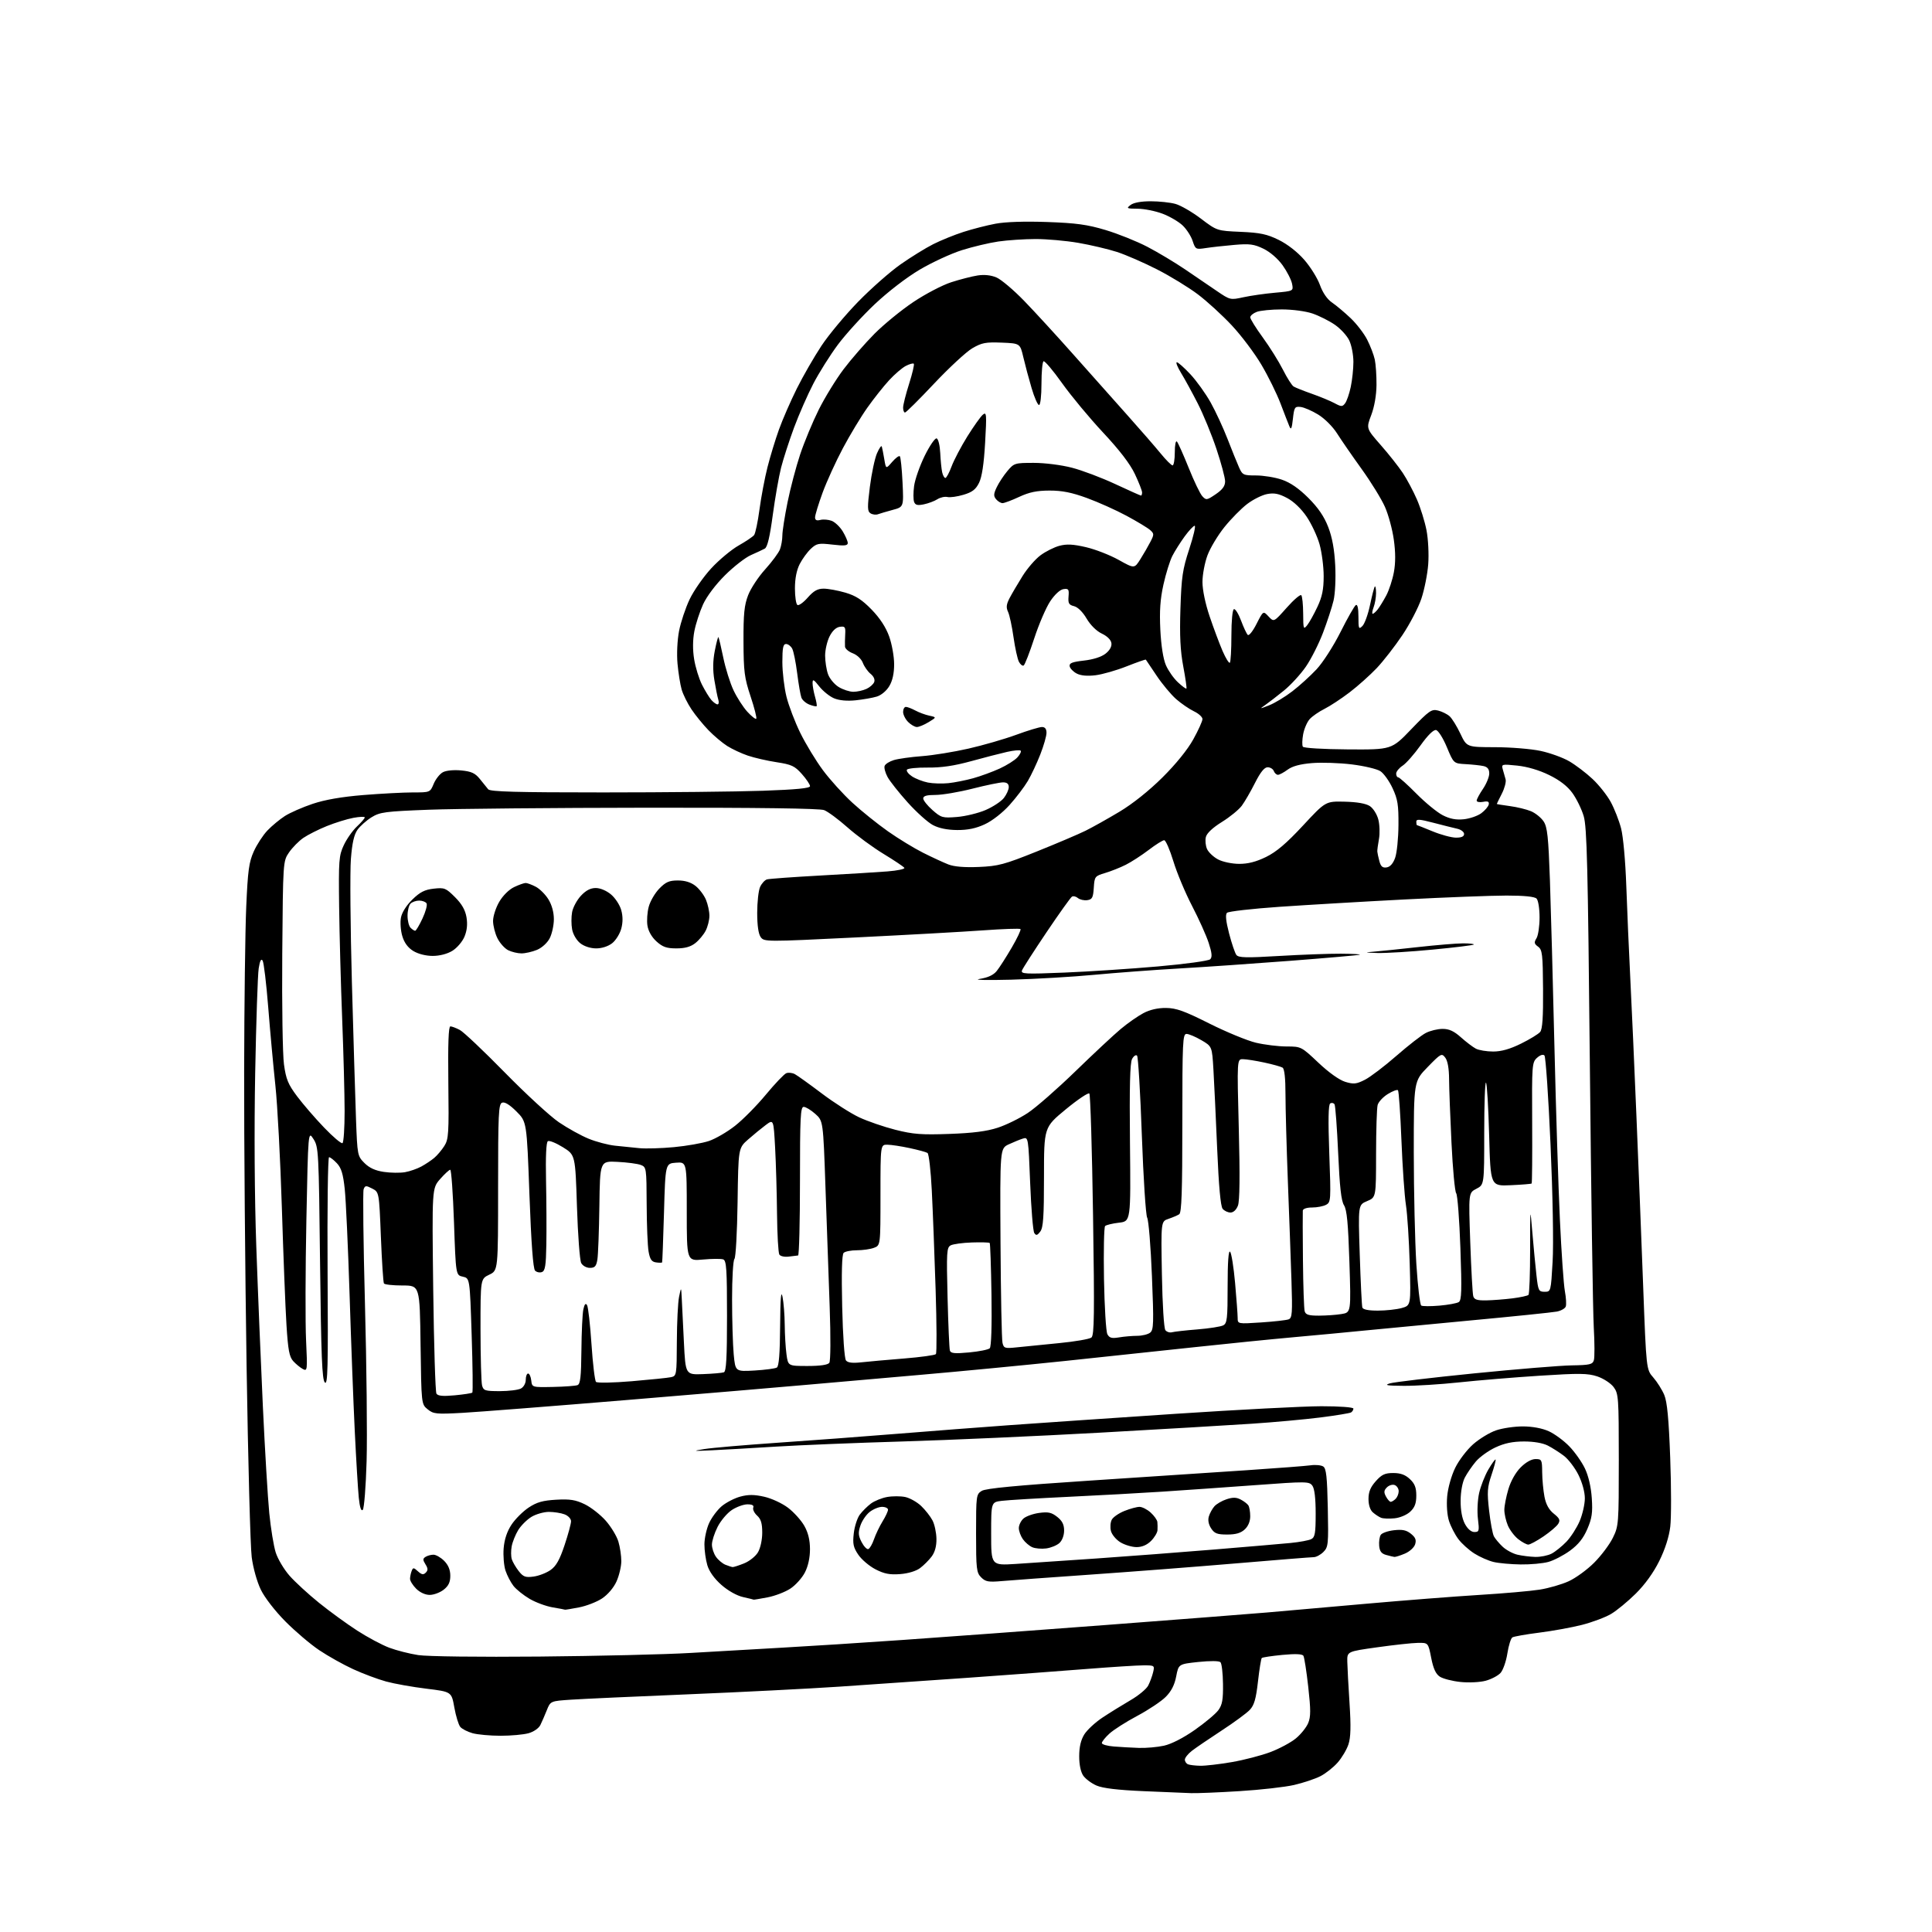 <?xml version="1.0" encoding="UTF-8" standalone="no"?>
<svg 
  version="1.1" 
  xmlns="http://www.w3.org/2000/svg" 
  xmlns:xlink="http://www.w3.org/1999/xlink" 
  xmlns:svg="http://www.w3.org/2000/svg"
  xmlns:rdf="http://www.w3.org/1999/02/22-rdf-syntax-ns#"
  xmlns:cc="http://creativecommons.org/ns#"
  xmlns:dc="http://purl.org/dc/elements/1.1/"
  viewBox="0 0 768 768"
  width="768"
  height="768"
>
<style>svg {background-color: white; }</style>"
<path stroke="none" fill="black" fill-rule="evenodd" d="M473.50,712.80C471.30,712.72 462.75,712.37 454.50,712.01C444.31,711.57 438.34,710.85 435.88,709.78C433.89,708.92 431.53,707.16 430.63,705.88C429.61,704.43 429.00,701.53 429.00,698.15C429.00,694.47 429.65,691.69 431.01,689.48C432.12,687.69 435.38,684.67 438.26,682.76C441.14,680.85 446.13,677.76 449.34,675.89C452.56,674.03 455.76,671.38 456.45,670.00C457.15,668.62 458.02,666.26 458.38,664.75C459.02,662.06 458.93,662.00 454.60,662.00C452.16,662.00 441.91,662.65 431.83,663.45C421.75,664.25 400.45,665.83 384.50,666.96C368.55,668.09 345.60,669.67 333.50,670.48C321.40,671.29 294.40,672.66 273.50,673.52C252.60,674.38 231.75,675.33 227.16,675.64C218.82,676.19 218.82,676.19 217.36,679.85C216.56,681.86 215.40,684.51 214.79,685.75C214.15,687.03 212.12,688.43 210.08,688.99C208.11,689.54 203.12,689.99 199.00,689.99C194.88,689.99 189.86,689.53 187.86,688.98C185.86,688.42 183.65,687.29 182.96,686.46C182.28,685.63 181.21,682.15 180.60,678.72C179.49,672.50 179.49,672.50 169.50,671.28C164.00,670.61 156.80,669.33 153.50,668.43C150.20,667.53 144.30,665.32 140.38,663.52C136.46,661.72 130.39,658.32 126.88,655.96C123.37,653.60 117.31,648.45 113.42,644.52C109.34,640.41 105.21,635.07 103.69,631.94C102.17,628.82 100.62,623.30 100.06,619.00C99.52,614.88 98.60,580.67 98.02,543.00C97.44,505.32 97.00,452.68 97.05,426.00C97.10,399.32 97.47,369.85 97.88,360.50C98.51,346.08 98.96,342.74 100.86,338.50C102.09,335.75 104.54,331.99 106.30,330.14C108.06,328.29 111.18,325.71 113.23,324.39C115.28,323.07 120.26,320.89 124.28,319.54C129.21,317.89 135.79,316.75 144.44,316.04C151.51,315.47 160.37,315.00 164.13,315.00C170.97,315.00 170.97,315.00 172.40,311.58C173.19,309.70 174.83,307.62 176.06,306.97C177.36,306.27 180.39,305.98 183.34,306.26C187.37,306.65 188.85,307.32 190.72,309.62C192.00,311.20 193.51,313.06 194.06,313.75C194.85,314.72 205.23,315.00 239.79,315.00C264.38,315.00 292.94,314.70 303.25,314.34C316.58,313.87 322.00,313.34 322.00,312.51C322.00,311.86 320.54,309.69 318.75,307.68C315.91,304.48 314.65,303.90 308.71,302.99C304.97,302.42 299.83,301.24 297.28,300.37C294.73,299.51 291.04,297.78 289.07,296.54C287.11,295.29 283.76,292.47 281.63,290.27C279.50,288.07 276.46,284.35 274.89,282.00C273.31,279.65 271.55,276.10 270.97,274.11C270.40,272.13 269.66,267.49 269.32,263.80C268.97,259.93 269.24,254.45 269.94,250.80C270.62,247.34 272.50,241.69 274.13,238.25C275.76,234.82 279.65,229.26 282.76,225.89C285.87,222.53 290.76,218.46 293.63,216.84C296.49,215.22 299.26,213.36 299.77,212.70C300.28,212.04 301.25,207.45 301.91,202.50C302.57,197.55 304.00,190.01 305.08,185.75C306.16,181.49 308.21,174.74 309.65,170.75C311.08,166.76 314.27,159.45 316.73,154.50C319.20,149.55 323.60,141.90 326.51,137.50C329.42,133.10 336.01,125.19 341.15,119.92C346.29,114.65 353.88,107.97 358.00,105.08C362.12,102.19 367.98,98.57 371.00,97.05C374.02,95.53 379.43,93.34 383.00,92.19C386.57,91.04 392.30,89.57 395.73,88.93C399.63,88.19 407.30,87.94 416.23,88.25C427.80,88.66 432.20,89.26 439.45,91.43C444.37,92.90 451.85,95.90 456.06,98.09C460.27,100.28 467.04,104.34 471.11,107.10C475.17,109.86 480.87,113.74 483.77,115.72C488.96,119.26 489.11,119.29 494.27,118.16C497.15,117.53 502.81,116.72 506.84,116.36C514.19,115.70 514.19,115.70 513.61,112.78C513.28,111.17 511.59,107.87 509.85,105.44C507.96,102.81 504.88,100.15 502.24,98.87C498.47,97.05 496.73,96.82 490.65,97.35C486.72,97.69 481.64,98.25 479.37,98.60C475.34,99.22 475.20,99.14 474.09,95.78C473.47,93.88 471.69,91.11 470.13,89.63C468.58,88.14 464.99,86.04 462.15,84.96C459.30,83.88 454.85,82.99 452.24,82.97C447.85,82.94 447.65,82.83 449.44,81.47C450.65,80.55 453.65,80.00 457.44,80.01C460.77,80.01 465.19,80.48 467.26,81.06C469.33,81.63 473.90,84.27 477.40,86.93C483.78,91.75 483.78,91.75 493.19,92.16C500.93,92.50 503.63,93.07 508.28,95.35C511.74,97.04 515.71,100.13 518.45,103.26C520.92,106.09 523.74,110.60 524.70,113.30C525.82,116.39 527.58,118.95 529.48,120.25C531.14,121.38 534.45,124.15 536.83,126.41C539.22,128.66 542.20,132.53 543.46,135.00C544.72,137.47 546.09,141.04 546.50,142.93C546.90,144.82 547.21,149.36 547.18,153.02C547.14,157.14 546.34,161.71 545.09,165.00C543.07,170.31 543.07,170.31 548.86,176.91C552.05,180.53 555.99,185.53 557.63,188.00C559.27,190.47 561.79,195.20 563.23,198.50C564.67,201.80 566.39,207.34 567.06,210.80C567.74,214.33 568.04,220.27 567.74,224.30C567.44,228.26 566.21,234.43 565.01,238.00C563.81,241.57 560.41,248.10 557.45,252.50C554.50,256.90 549.92,262.78 547.29,265.57C544.65,268.35 539.80,272.69 536.50,275.21C533.20,277.73 528.70,280.69 526.50,281.79C524.30,282.89 521.65,284.72 520.62,285.86C519.59,287.01 518.42,289.72 518.02,291.90C517.62,294.08 517.57,296.29 517.90,296.82C518.24,297.37 525.95,297.83 535.84,297.90C553.19,298.01 553.19,298.01 561.00,289.87C568.14,282.45 569.07,281.80 571.66,282.45C573.22,282.84 575.29,283.87 576.25,284.73C577.21,285.60 579.14,288.72 580.53,291.66C583.06,297.00 583.06,297.00 594.28,297.02C600.45,297.03 608.59,297.69 612.36,298.49C616.14,299.29 621.31,301.16 623.85,302.65C626.39,304.14 630.54,307.29 633.06,309.66C635.59,312.02 638.84,316.13 640.30,318.80C641.75,321.47 643.60,326.19 644.41,329.30C645.25,332.56 646.13,342.27 646.48,352.23C646.81,361.73 647.53,378.27 648.07,389.00C648.61,399.73 649.71,424.25 650.50,443.50C651.30,462.75 652.51,493.33 653.19,511.46C654.43,544.42 654.43,544.42 657.22,547.59C658.75,549.34 660.71,552.46 661.58,554.53C662.72,557.27 663.36,563.95 663.93,579.39C664.37,591.00 664.38,603.36 663.96,606.86C663.47,610.94 661.90,615.85 659.59,620.51C657.30,625.15 653.91,629.85 650.25,633.48C647.09,636.61 642.66,640.25 640.41,641.58C638.17,642.91 632.99,644.85 628.91,645.90C624.82,646.94 617.16,648.34 611.88,649.00C606.60,649.67 601.78,650.52 601.19,650.89C600.59,651.26 599.69,654.13 599.20,657.28C598.71,660.43 597.49,663.91 596.49,665.01C595.50,666.11 592.84,667.51 590.59,668.12C588.29,668.74 583.90,668.95 580.57,668.61C577.31,668.27 573.62,667.32 572.37,666.51C570.74,665.44 569.77,663.33 568.92,659.01C567.74,653.00 567.74,653.00 563.62,653.07C561.35,653.10 554.10,653.89 547.50,654.82C535.50,656.50 535.50,656.50 535.57,660.50C535.61,662.70 536.01,670.16 536.46,677.07C537.06,686.31 536.94,690.64 536.03,693.41C535.35,695.48 533.42,698.73 531.74,700.64C530.06,702.55 526.97,705.00 524.87,706.07C522.76,707.14 518.07,708.71 514.44,709.55C510.81,710.39 501.02,711.50 492.67,712.01C484.33,712.53 475.70,712.88 473.50,712.80zM477.12,701.92C479.11,701.96 484.73,701.31 489.62,700.47C494.50,699.63 501.44,697.83 505.02,696.47C508.61,695.11 513.16,692.67 515.13,691.04C517.11,689.41 519.30,686.68 520.02,684.96C521.07,682.43 521.07,679.74 520.05,670.56C519.36,664.36 518.49,658.80 518.12,658.20C517.67,657.47 514.95,657.36 509.77,657.85C505.54,658.26 501.85,658.81 501.57,659.09C501.29,659.37 500.61,663.59 500.06,668.46C499.28,675.35 498.56,677.84 496.82,679.69C495.59,681.00 490.51,684.73 485.54,687.97C480.57,691.22 475.26,694.84 473.75,696.01C472.24,697.19 471.00,698.76 471.00,699.49C471.00,700.23 471.56,701.06 472.25,701.34C472.94,701.62 475.13,701.88 477.12,701.92zM452.70,694.82C455.56,694.92 460.06,694.52 462.70,693.94C465.64,693.29 470.38,690.87 474.92,687.69C479.00,684.84 483.22,681.30 484.30,679.84C485.87,677.71 486.24,675.65 486.16,669.43C486.11,665.16 485.66,661.26 485.15,660.75C484.60,660.20 481.05,660.17 476.36,660.66C468.50,661.50 468.50,661.50 467.55,666.42C466.90,669.81 465.61,672.32 463.38,674.55C461.61,676.33 456.53,679.71 452.11,682.07C447.68,684.42 442.69,687.60 441.03,689.12C439.36,690.64 438.00,692.34 438.00,692.89C438.00,693.44 440.14,694.06 442.75,694.26C445.36,694.47 449.84,694.72 452.70,694.82zM214.50,658.51C237.60,658.30 264.60,657.66 274.50,657.07C284.40,656.49 300.82,655.54 311.00,654.97C321.18,654.41 342.55,653.04 358.50,651.93C374.45,650.82 410.90,648.14 439.50,645.97C468.10,643.80 496.90,641.56 503.50,641.00C510.10,640.43 527.88,638.87 543.00,637.52C558.12,636.18 578.38,634.60 588.00,634.01C597.62,633.42 608.42,632.48 612.00,631.91C615.58,631.35 620.78,629.85 623.56,628.58C626.34,627.32 630.90,624.01 633.68,621.22C636.47,618.44 639.81,613.99 641.12,611.33C643.44,606.62 643.50,605.87 643.50,580.32C643.49,555.46 643.39,554.00 641.44,551.38C640.30,549.86 637.40,547.97 634.96,547.15C631.16,545.89 627.91,545.85 612.02,546.87C601.83,547.53 587.42,548.72 580.00,549.52C572.58,550.31 562.67,550.93 558.00,550.89C551.26,550.84 550.12,550.64 552.50,549.91C554.15,549.41 569.23,547.62 586.00,545.94C602.77,544.26 620.21,542.83 624.74,542.76C631.90,542.65 633.06,542.39 633.58,540.74C633.92,539.69 633.90,533.81 633.55,527.67C633.20,521.53 632.50,474.43 631.99,423.00C631.21,344.07 630.83,328.71 629.54,324.41C628.71,321.62 626.69,317.50 625.07,315.26C623.09,312.52 620.06,310.17 615.81,308.09C611.84,306.14 607.14,304.76 603.13,304.34C596.96,303.71 596.79,303.75 597.38,305.85C597.72,307.03 598.23,308.80 598.50,309.79C598.78,310.77 598.10,313.34 597.00,315.50C595.90,317.66 595.00,319.49 595.00,319.58C595.00,319.67 597.33,320.05 600.17,320.43C603.01,320.80 606.80,321.73 608.59,322.47C610.38,323.22 612.64,325.05 613.62,326.54C615.10,328.80 615.51,332.63 616.12,349.87C616.51,361.22 617.32,390.98 617.91,416.00C618.50,441.02 619.48,472.07 620.09,485.00C620.69,497.93 621.58,510.63 622.06,513.24C622.55,515.85 622.70,518.61 622.41,519.38C622.11,520.15 620.52,521.05 618.88,521.37C617.23,521.70 601.40,523.33 583.69,524.98C565.99,526.64 547.00,528.45 541.50,529.00C536.00,529.56 523.85,530.70 514.50,531.54C505.15,532.38 487.38,534.17 475.00,535.51C462.62,536.85 439.45,539.31 423.50,540.99C407.55,542.66 381.68,545.15 366.00,546.51C350.32,547.87 329.85,549.67 320.50,550.50C311.15,551.34 279.20,554.04 249.50,556.50C219.80,558.96 190.32,561.26 184.00,561.62C173.38,562.21 172.31,562.10 170.00,560.22C167.50,558.18 167.50,558.18 167.18,534.59C166.87,511.00 166.87,511.00 159.99,511.00C156.21,511.00 152.89,510.64 152.62,510.19C152.34,509.75 151.80,501.40 151.41,491.64C150.70,473.89 150.70,473.89 147.95,472.47C145.49,471.20 145.13,471.23 144.55,472.73C144.20,473.66 144.43,494.23 145.08,518.46C145.73,542.68 146.02,570.76 145.73,580.85C145.44,590.94 144.75,599.65 144.21,600.19C143.55,600.85 143.02,599.20 142.62,595.34C142.30,592.13 141.58,580.27 141.03,569.00C140.48,557.73 139.55,533.20 138.96,514.50C138.36,495.80 137.50,476.98 137.04,472.67C136.40,466.65 135.68,464.29 133.93,462.42C132.68,461.09 131.27,460.00 130.80,460.00C130.33,460.00 130.07,480.46 130.22,505.47C130.46,543.96 130.29,550.72 129.13,549.56C128.03,548.45 127.66,539.25 127.23,502.12C126.72,457.47 126.64,455.94 124.60,452.77C122.50,449.50 122.50,449.50 121.79,485.00C121.40,504.52 121.34,526.06 121.67,532.85C122.23,544.74 122.18,545.17 120.37,544.20C119.33,543.64 117.62,542.23 116.56,541.07C115.01,539.35 114.50,536.66 113.88,526.73C113.45,520.00 112.63,498.98 112.04,480.00C111.45,461.02 110.30,439.20 109.47,431.50C108.65,423.80 107.36,409.79 106.62,400.37C105.87,390.94 104.87,382.62 104.40,381.87C103.80,380.93 103.31,381.90 102.83,385.00C102.45,387.48 101.83,406.15 101.44,426.50C101.02,449.17 101.18,475.89 101.88,495.50C102.50,513.10 103.68,541.67 104.49,559.00C105.30,576.33 106.45,595.45 107.04,601.50C107.64,607.55 108.79,614.60 109.61,617.17C110.44,619.74 112.90,623.88 115.10,626.38C117.30,628.87 122.56,633.71 126.80,637.13C131.03,640.55 137.88,645.53 142.00,648.19C146.12,650.85 151.85,653.91 154.73,654.99C157.60,656.07 162.78,657.39 166.23,657.92C169.84,658.48 190.30,658.73 214.50,658.51zM224.61,639.88C224.55,639.82 222.35,639.40 219.72,638.96C217.10,638.52 212.97,637.00 210.55,635.58C208.13,634.16 205.24,631.85 204.13,630.44C203.02,629.03 201.59,626.28 200.94,624.33C200.30,622.37 199.97,618.38 200.21,615.45C200.51,611.90 201.55,608.77 203.34,606.07C204.81,603.84 207.88,600.79 210.15,599.28C213.38,597.14 215.76,596.47 221.10,596.16C226.60,595.85 228.78,596.20 232.45,597.97C234.94,599.18 238.70,602.13 240.81,604.52C242.92,606.92 245.18,610.65 245.82,612.81C246.47,614.97 246.99,618.48 246.98,620.62C246.97,622.75 246.10,626.38 245.06,628.68C243.93,631.17 241.60,633.90 239.31,635.42C237.19,636.82 233.04,638.42 230.09,638.98C227.14,639.54 224.68,639.95 224.61,639.88zM299.61,635.89C299.55,635.83 297.63,635.37 295.35,634.85C292.89,634.30 289.39,632.33 286.78,630.03C283.97,627.57 281.93,624.71 281.18,622.21C280.53,620.04 280.01,616.30 280.02,613.88C280.03,611.47 280.87,607.68 281.88,605.46C282.89,603.24 285.15,600.21 286.90,598.73C288.66,597.26 291.98,595.54 294.29,594.92C297.45,594.07 299.80,594.08 303.77,594.97C306.73,595.64 310.90,597.57 313.27,599.37C315.59,601.14 318.50,604.37 319.73,606.55C321.26,609.25 321.97,612.18 321.98,615.79C321.99,619.15 321.26,622.52 319.98,625.04C318.87,627.22 316.27,630.12 314.21,631.48C312.14,632.85 308.04,634.42 305.09,634.98C302.14,635.54 299.68,635.95 299.61,635.89zM170.82,634.00C169.06,634.00 166.94,633.03 165.45,631.55C164.10,630.20 163.00,628.43 163.00,627.63C163.00,626.82 163.28,625.43 163.62,624.54C164.19,623.05 164.41,623.06 166.15,624.63C167.63,625.97 168.31,626.09 169.25,625.15C170.18,624.22 170.16,623.48 169.13,621.84C168.04,620.09 168.04,619.59 169.16,618.88C169.90,618.41 171.31,618.02 172.30,618.02C173.28,618.01 175.20,619.10 176.55,620.45C178.21,622.12 179.00,624.03 179.00,626.38C179.00,628.94 178.31,630.40 176.37,631.93C174.92,633.07 172.42,634.00 170.82,634.00zM398.28,628.50C392.92,628.97 391.77,628.77 390.03,627.03C388.17,625.17 388.00,623.73 388.00,609.52C388.00,594.55 388.07,594.00 390.25,592.65C391.86,591.65 404.00,590.49 433.00,588.58C455.27,587.11 483.40,585.25 495.50,584.44C507.60,583.63 519.08,582.75 521.00,582.48C522.92,582.20 525.17,582.42 526.00,582.95C527.20,583.73 527.56,586.99 527.82,599.39C528.12,613.93 528.01,614.99 526.07,616.93C524.93,618.07 523.19,619.00 522.20,619.00C521.21,619.00 507.37,620.11 491.45,621.46C475.53,622.81 449.45,624.82 433.50,625.93C417.55,627.04 401.70,628.20 398.28,628.50zM212.11,626.71C214.20,626.43 217.24,625.25 218.88,624.09C221.10,622.51 222.49,620.02 224.42,614.23C225.84,609.98 227.00,605.70 227.00,604.72C227.00,603.74 225.86,602.52 224.43,601.98C223.02,601.44 220.21,601.00 218.18,601.00C216.16,601.01 213.03,601.90 211.24,602.99C209.45,604.09 207.09,606.45 205.99,608.24C204.90,610.03 203.74,612.92 203.41,614.66C203.08,616.40 203.10,618.73 203.45,619.83C203.80,620.93 205.04,623.05 206.20,624.53C208.01,626.83 208.87,627.15 212.11,626.71zM357.79,625.73C353.67,626.04 351.50,625.62 348.01,623.82C345.54,622.54 342.46,619.92 341.17,618.00C339.20,615.08 338.91,613.68 339.39,609.51C339.70,606.77 340.79,603.42 341.79,602.08C342.80,600.73 344.78,598.76 346.20,597.70C347.62,596.64 350.52,595.46 352.64,595.08C354.76,594.70 358.00,594.70 359.83,595.08C361.66,595.47 364.52,597.07 366.17,598.64C367.82,600.21 369.85,602.80 370.68,604.38C371.51,605.96 372.21,609.25 372.25,611.68C372.30,614.60 371.65,616.99 370.35,618.74C369.26,620.19 367.19,622.27 365.73,623.35C364.14,624.54 360.97,625.49 357.79,625.73zM291.23,622.94C291.63,622.97 293.68,622.31 295.78,621.47C297.88,620.63 300.37,618.65 301.30,617.07C302.28,615.41 303.00,612.10 303.00,609.25C303.00,605.55 302.49,603.85 300.96,602.47C299.85,601.46 299.16,600.04 299.43,599.31C299.78,598.42 299.03,598.00 297.12,598.00C295.57,598.00 292.77,599.02 290.90,600.26C289.03,601.50 286.49,604.52 285.25,606.97C284.01,609.42 283.00,612.58 283.00,613.99C283.00,615.40 283.72,617.59 284.61,618.85C285.49,620.11 287.18,621.53 288.36,622.01C289.54,622.48 290.83,622.90 291.23,622.94zM403.75,621.69C409.11,621.35 423.62,620.37 436.00,619.51C448.38,618.65 469.30,617.06 482.50,615.97C495.70,614.88 509.43,613.71 513.00,613.36C516.58,613.01 520.29,612.32 521.25,611.83C522.73,611.07 523.00,609.48 523.00,601.66C523.00,595.58 522.55,591.76 521.69,590.59C520.43,588.87 519.42,588.86 498.94,590.37C487.15,591.23 470.52,592.40 462.00,592.96C453.48,593.52 436.60,594.45 424.50,595.02C412.40,595.60 400.59,596.31 398.25,596.60C394.00,597.12 394.00,597.12 394.00,609.71C394.00,622.30 394.00,622.30 403.75,621.69zM604.50,621.89C600.65,621.84 595.82,621.40 593.76,620.92C591.70,620.43 588.25,618.92 586.09,617.55C583.93,616.19 581.05,613.60 579.70,611.79C578.35,609.98 576.69,606.75 576.00,604.60C575.26,602.29 574.97,598.30 575.28,594.80C575.59,591.40 576.95,586.59 578.47,583.48C579.92,580.50 583.14,576.29 585.61,574.11C588.09,571.93 592.19,569.44 594.73,568.58C597.28,567.71 602.09,567.01 605.43,567.02C609.21,567.04 613.07,567.76 615.67,568.94C617.96,569.98 621.63,572.67 623.81,574.93C626.00,577.18 628.81,581.16 630.04,583.76C631.45,586.71 632.47,591.15 632.76,595.54C633.15,601.32 632.83,603.51 630.99,607.80C629.40,611.50 627.40,614.00 624.12,616.40C621.58,618.26 617.70,620.28 615.50,620.89C613.30,621.49 608.35,621.95 604.50,621.89zM554.28,618.90C553.85,618.85 552.38,618.49 551.00,618.11C549.15,617.60 548.43,616.66 548.24,614.46C548.10,612.83 548.38,610.89 548.87,610.14C549.35,609.39 551.73,608.56 554.14,608.29C557.49,607.91 559.08,608.25 560.89,609.71C562.68,611.16 563.08,612.17 562.53,613.90C562.13,615.17 560.31,616.81 558.44,617.59C556.58,618.37 554.71,618.96 554.28,618.90zM610.30,618.90C612.39,618.95 615.31,618.36 616.80,617.59C618.28,616.81 620.93,614.67 622.69,612.84C624.44,611.00 626.80,607.33 627.94,604.67C629.07,602.01 630.00,597.93 630.00,595.61C630.00,593.09 628.97,589.33 627.45,586.28C626.05,583.46 623.46,580.07 621.70,578.73C619.94,577.39 617.06,575.55 615.30,574.65C613.31,573.63 609.71,573.00 605.80,573.01C601.30,573.02 598.06,573.69 594.46,575.37C591.69,576.66 588.18,579.18 586.67,580.98C585.16,582.77 583.19,585.65 582.29,587.37C581.33,589.21 580.64,592.97 580.62,596.50C580.59,600.35 581.20,603.66 582.31,605.75C583.41,607.79 584.81,609.00 586.10,609.00C587.98,609.00 588.09,608.58 587.50,603.75C587.14,600.86 587.36,596.25 587.98,593.50C588.60,590.75 590.25,586.55 591.64,584.17C593.04,581.79 594.33,580.00 594.51,580.18C594.70,580.37 593.98,583.10 592.91,586.26C591.23,591.26 591.10,593.08 591.94,600.47C592.47,605.14 593.33,609.75 593.86,610.73C594.39,611.70 595.95,613.56 597.34,614.86C598.73,616.16 601.36,617.58 603.18,618.01C605.01,618.44 608.21,618.84 610.30,618.90zM345.16,615.78C345.74,615.59 346.76,613.82 347.44,611.85C348.12,609.88 349.65,606.69 350.84,604.76C352.03,602.84 353.00,600.75 353.00,600.13C353.00,599.51 351.94,599.00 350.63,599.00C349.33,599.00 347.12,599.91 345.71,601.02C344.30,602.12 342.64,604.57 342.02,606.45C341.09,609.25 341.18,610.45 342.50,613.00C343.39,614.72 344.59,615.97 345.16,615.78zM415.87,615.53C414.02,615.77 411.54,615.56 410.36,615.05C409.18,614.55 407.49,613.11 406.61,611.85C405.72,610.59 405.00,608.60 405.00,607.43C405.00,606.27 405.82,604.57 406.82,603.66C407.83,602.75 410.64,601.74 413.07,601.41C416.68,600.92 418.01,601.21 420.25,602.98C422.25,604.55 423.00,606.04 423.00,608.42C423.00,610.35 422.23,612.39 421.12,613.39C420.09,614.32 417.73,615.28 415.87,615.53zM451.80,615.00C449.98,614.99 447.10,614.14 445.38,613.09C443.67,612.05 441.97,610.01 441.61,608.57C441.25,607.14 441.40,605.12 441.95,604.10C442.49,603.08 444.76,601.51 446.99,600.62C449.22,599.73 451.91,599.00 452.96,599.00C454.02,599.00 456.02,600.01 457.39,601.25C458.77,602.49 459.97,604.17 460.07,605.00C460.16,605.83 460.18,607.31 460.12,608.30C460.05,609.28 458.90,611.20 457.55,612.55C455.93,614.16 453.96,615.00 451.80,615.00zM607.52,614.00C606.83,614.00 605.03,613.02 603.51,611.83C602.00,610.64 600.14,608.18 599.38,606.36C598.62,604.55 598.00,601.78 598.00,600.21C598.00,598.65 598.72,594.94 599.60,591.98C600.57,588.71 602.49,585.31 604.50,583.30C606.54,581.26 608.79,580.00 610.40,580.00C612.86,580.00 613.00,580.27 613.04,585.25C613.07,588.14 613.48,592.51 613.95,594.97C614.54,598.03 615.71,600.15 617.66,601.71C619.97,603.56 620.30,604.30 619.42,605.74C618.83,606.71 616.19,608.96 613.56,610.75C610.93,612.54 608.21,614.00 607.52,614.00zM487.83,610.00C483.86,610.00 482.77,609.59 481.44,607.55C480.42,605.99 480.09,604.26 480.54,602.80C480.92,601.53 481.91,599.73 482.74,598.79C483.57,597.85 485.74,596.58 487.57,595.98C490.07,595.15 491.48,595.18 493.20,596.09C494.47,596.75 495.83,597.79 496.23,598.40C496.64,599.00 496.98,600.94 496.98,602.71C496.99,604.74 496.20,606.67 494.81,607.96C493.24,609.42 491.27,610.00 487.83,610.00zM554.35,603.55C552.23,603.77 549.83,603.67 549.00,603.34C548.17,603.01 546.71,602.05 545.75,601.21C544.65,600.26 544.00,598.26 544.00,595.86C544.00,593.05 544.77,591.17 546.90,588.79C549.26,586.14 550.54,585.55 553.84,585.55C556.74,585.55 558.61,586.23 560.44,587.95C562.39,589.77 563.00,591.34 563.00,594.50C563.00,597.59 562.39,599.23 560.60,600.91C559.23,602.19 556.53,603.33 554.35,603.55zM552.84,597.00C553.26,597.00 554.14,596.46 554.80,595.80C555.46,595.14 556.00,593.78 556.00,592.77C556.00,591.76 555.29,590.66 554.42,590.33C553.55,590.00 552.16,590.41 551.32,591.25C550.12,592.45 550.04,593.21 550.94,594.88C551.56,596.05 552.41,597.00 552.84,597.00zM283.00,576.51C275.35,576.87 275.05,576.82 280.00,576.02C283.02,575.53 296.07,574.41 309.00,573.52C321.93,572.64 343.30,571.04 356.50,569.97C369.70,568.90 389.95,567.34 401.50,566.51C413.05,565.68 442.75,563.65 467.50,562.00C492.25,560.36 518.24,559.01 525.25,559.00C532.55,559.00 538.00,559.40 538.00,559.94C538.00,560.46 537.58,561.14 537.07,561.46C536.55,561.78 531.04,562.68 524.82,563.47C518.59,564.25 506.30,565.38 497.50,565.96C488.70,566.55 461.48,568.15 437.00,569.52C412.52,570.88 377.43,572.45 359.00,573.00C340.57,573.54 317.85,574.47 308.50,575.05C299.15,575.63 287.68,576.29 283.00,576.51zM180.78,554.66C184.36,554.32 187.50,553.84 187.76,553.58C188.01,553.32 187.90,542.98 187.49,530.61C186.76,508.11 186.76,508.11 183.98,507.50C181.20,506.89 181.20,506.89 180.47,485.94C180.07,474.42 179.40,465.00 178.98,465.00C178.55,465.00 176.75,466.66 174.96,468.69C171.72,472.39 171.72,472.39 172.21,512.55C172.49,534.64 173.06,553.29 173.49,553.99C174.07,554.92 176.05,555.10 180.78,554.66zM198.68,553.00C202.23,553.00 206.00,552.53 207.07,551.96C208.17,551.37 209.00,549.88 209.00,548.46C209.00,547.11 209.42,546.00 209.93,546.00C210.45,546.00 211.01,547.24 211.18,548.75C211.50,551.50 211.50,551.50 219.82,551.33C224.40,551.24 228.79,550.91 229.57,550.61C230.70,550.18 231.02,547.28 231.12,536.78C231.18,529.48 231.53,522.15 231.89,520.50C232.34,518.42 232.79,517.90 233.36,518.80C233.81,519.52 234.60,526.48 235.12,534.28C235.64,542.08 236.45,548.85 236.92,549.32C237.40,549.80 243.71,549.68 251.14,549.06C258.49,548.44 265.51,547.72 266.75,547.45C268.95,546.97 269.00,546.64 269.06,533.23C269.09,525.68 269.49,517.70 269.94,515.50C270.77,511.50 270.77,511.50 271.00,516.00C271.12,518.48 271.51,526.35 271.86,533.50C272.50,546.50 272.50,546.50 279.50,546.23C283.35,546.09 287.06,545.76 287.75,545.51C288.70,545.17 289.00,539.77 289.00,523.14C289.00,504.66 288.77,501.12 287.51,500.64C286.70,500.33 283.10,500.35 279.51,500.68C273.00,501.29 273.00,501.29 273.00,481.59C273.00,461.89 273.00,461.89 268.75,462.19C264.50,462.50 264.50,462.50 263.95,482.00C263.64,492.73 263.30,501.64 263.20,501.82C263.09,502.00 261.99,502.00 260.76,501.82C259.02,501.57 258.37,500.61 257.82,497.50C257.43,495.30 257.09,486.85 257.06,478.73C257.00,464.28 256.95,463.93 254.71,463.08C253.46,462.60 249.29,462.05 245.46,461.86C238.50,461.50 238.50,461.50 238.26,479.50C238.12,489.40 237.77,498.96 237.46,500.75C237.02,503.37 236.44,504.00 234.49,504.00C233.13,504.00 231.62,503.16 231.04,502.08C230.47,501.02 229.71,490.91 229.35,479.63C228.69,459.10 228.69,459.10 223.76,456.04C221.05,454.36 218.37,453.27 217.79,453.63C217.12,454.04 216.86,459.63 217.06,469.39C217.23,477.70 217.28,489.13 217.18,494.78C217.04,503.08 216.70,505.18 215.43,505.66C214.57,505.99 213.34,505.74 212.70,505.10C211.92,504.32 211.18,494.37 210.46,474.93C209.40,445.92 209.40,445.92 205.29,441.82C202.60,439.13 200.64,437.93 199.59,438.33C198.18,438.87 198.00,442.68 198.00,471.98C198.00,505.03 198.00,505.03 194.50,506.70C191.00,508.37 191.00,508.37 191.01,528.44C191.02,539.47 191.30,549.51 191.63,550.75C192.18,552.79 192.84,553.00 198.68,553.00zM299.97,544.80C304.18,544.55 308.16,544.02 308.81,543.62C309.64,543.10 310.03,538.13 310.11,527.19C310.20,516.10 310.47,512.67 311.06,515.50C311.51,517.70 311.91,522.70 311.94,526.61C311.97,530.52 312.29,535.81 312.64,538.36C313.27,543.00 313.27,543.00 321.01,543.00C326.06,543.00 329.07,542.56 329.66,541.75C330.18,541.02 330.24,531.69 329.81,519.50C329.40,507.95 328.65,486.59 328.14,472.04C327.22,445.58 327.22,445.58 324.09,442.79C322.37,441.26 320.30,440.00 319.48,440.00C318.21,440.00 318.00,444.08 318.00,469.50C318.00,485.73 317.66,499.03 317.25,499.07C316.84,499.11 315.16,499.31 313.53,499.52C311.90,499.74 310.22,499.37 309.80,498.71C309.38,498.04 308.96,490.75 308.88,482.50C308.80,474.25 308.46,462.42 308.12,456.20C307.50,444.91 307.50,444.91 304.41,447.20C302.71,448.47 299.56,451.05 297.41,452.94C293.50,456.37 293.50,456.37 293.20,477.94C293.03,489.80 292.47,499.93 291.95,500.45C291.43,500.97 291.00,508.17 291.01,516.45C291.01,524.73 291.31,534.59 291.66,538.37C292.31,545.24 292.31,545.24 299.97,544.80zM342.42,541.54C345.21,541.23 352.87,540.55 359.42,540.02C365.98,539.49 371.65,538.71 372.03,538.28C372.41,537.85 372.36,526.25 371.92,512.50C371.48,498.75 370.80,481.07 370.40,473.21C370.01,465.36 369.24,458.65 368.69,458.31C368.13,457.96 364.94,457.10 361.59,456.38C358.24,455.66 354.26,455.05 352.75,455.04C350.00,455.00 350.00,455.00 350.00,475.02C350.00,495.05 350.00,495.05 347.43,496.02C346.02,496.56 342.96,497.00 340.63,497.00C338.31,497.00 335.93,497.47 335.36,498.04C334.67,498.73 334.47,505.99 334.78,519.29C335.05,531.10 335.68,540.04 336.29,540.80C337.01,541.71 338.87,541.93 342.42,541.54zM385.25,537.61C389.21,537.24 392.90,536.50 393.44,535.96C394.05,535.35 394.31,527.13 394.13,514.74C393.96,503.61 393.64,494.32 393.42,494.09C393.20,493.87 390.01,493.78 386.33,493.90C382.66,494.02 378.87,494.54 377.91,495.05C376.32,495.90 376.22,497.69 376.67,515.74C376.94,526.61 377.36,536.13 377.60,536.89C377.95,537.99 379.54,538.14 385.25,537.61zM404.29,535.58C407.15,535.27 414.68,534.52 421.00,533.91C427.32,533.30 433.11,532.30 433.86,531.69C434.99,530.76 435.10,522.54 434.50,483.04C434.11,456.89 433.45,435.14 433.03,434.69C432.62,434.24 428.39,437.08 423.64,441.00C415.00,448.12 415.00,448.12 415.00,467.87C415.00,483.77 414.71,488.00 413.52,489.56C412.32,491.14 411.87,491.24 411.14,490.13C410.64,489.38 409.91,480.47 409.51,470.35C408.79,452.14 408.76,451.94 406.64,452.60C405.46,452.96 402.93,453.99 401.00,454.89C397.50,456.53 397.50,456.53 397.72,494.01C397.84,514.63 398.19,532.54 398.51,533.82C399.03,535.97 399.45,536.09 404.29,535.58zM444.85,531.63C446.86,531.29 450.10,531.02 452.06,531.01C454.02,531.00 456.33,530.44 457.20,529.75C458.60,528.64 458.68,526.10 457.91,507.23C457.44,495.53 456.59,485.10 456.02,484.05C455.46,482.99 454.51,468.27 453.90,451.32C453.30,434.37 452.44,420.11 452.00,419.64C451.55,419.17 450.66,419.76 450.02,420.96C449.19,422.52 448.95,431.95 449.18,454.32C449.50,485.50 449.50,485.50 444.79,486.04C442.20,486.34 439.73,486.94 439.29,487.38C438.86,487.82 438.66,497.25 438.85,508.34C439.05,519.43 439.65,529.34 440.20,530.37C441.00,531.86 441.92,532.11 444.85,531.63zM465.89,529.59C466.78,529.35 471.32,528.83 476.00,528.46C480.68,528.08 485.29,527.36 486.25,526.85C487.80,526.04 488.00,524.21 488.00,511.26C488.00,501.73 488.34,496.94 488.98,497.58C489.51,498.11 490.41,503.72 490.97,510.03C491.53,516.34 491.99,522.58 491.99,523.90C492.00,526.30 492.00,526.30 501.32,525.69C506.44,525.35 511.36,524.80 512.25,524.46C513.66,523.92 513.80,522.03 513.38,509.17C513.12,501.10 512.48,483.35 511.95,469.72C511.43,456.09 511.00,440.48 511.00,435.03C511.00,428.60 510.59,424.87 509.84,424.40C509.20,424.01 505.94,423.10 502.59,422.38C499.24,421.66 495.42,421.05 494.11,421.04C491.72,421.00 491.72,421.00 492.44,448.75C492.92,467.44 492.81,477.40 492.10,479.25C491.46,480.92 490.30,482.00 489.15,482.00C488.10,482.00 486.69,481.34 486.02,480.52C485.21,479.54 484.48,471.60 483.85,456.77C483.33,444.52 482.66,430.33 482.36,425.24C481.81,415.97 481.81,415.97 477.57,413.49C475.23,412.12 472.58,411.00 471.66,411.00C470.14,411.00 470.00,414.07 470.00,446.44C470.00,473.70 469.71,482.07 468.75,482.69C468.06,483.14 466.15,483.95 464.50,484.51C461.50,485.51 461.50,485.51 461.87,506.51C462.09,518.65 462.68,528.04 463.26,528.77C463.82,529.47 465.01,529.84 465.89,529.59zM524.32,522.99C527.17,522.98 531.20,522.70 533.28,522.35C537.06,521.73 537.06,521.73 536.41,501.61C535.92,486.30 535.41,480.93 534.26,479.10C533.15,477.33 532.54,471.83 531.94,458.36C531.49,448.27 530.84,439.56 530.50,438.99C530.15,438.43 529.38,438.27 528.79,438.63C528.04,439.09 527.93,445.20 528.41,458.58C529.09,477.19 529.05,477.91 527.12,478.93C526.03,479.52 523.53,480.00 521.57,480.00C519.44,480.00 517.95,480.51 517.88,481.25C517.82,481.94 517.84,490.82 517.94,501.00C518.04,511.18 518.35,520.29 518.63,521.25C519.03,522.63 520.24,523.00 524.32,522.99zM547.72,520.99C550.90,520.99 555.16,520.53 557.18,519.97C560.86,518.94 560.86,518.94 560.38,502.22C560.11,493.02 559.44,482.58 558.88,479.01C558.32,475.44 557.51,463.85 557.09,453.25C556.67,442.66 556.05,433.71 555.71,433.38C555.38,433.05 553.56,433.73 551.67,434.90C549.77,436.07 547.96,438.03 547.63,439.26C547.30,440.49 547.02,449.26 547.01,458.74C547.00,475.97 547.00,475.97 543.44,477.46C539.88,478.95 539.88,478.95 540.52,498.72C540.87,509.60 541.33,519.06 541.55,519.75C541.80,520.56 543.96,521.00 547.72,520.99zM572.20,519.01C575.66,518.71 579.12,518.08 579.88,517.60C581.01,516.88 581.13,513.12 580.53,496.11C580.13,484.78 579.38,474.98 578.86,474.34C578.33,473.70 577.49,464.70 576.99,454.34C576.48,443.98 576.05,432.55 576.03,428.94C576.01,424.73 575.47,421.69 574.52,420.44C573.10,418.58 572.81,418.73 567.52,424.16C562.00,429.82 562.00,429.82 562.00,458.16C562.01,473.75 562.47,493.68 563.02,502.45C563.58,511.23 564.46,518.67 564.97,518.98C565.48,519.30 568.73,519.31 572.20,519.01zM590.82,516.92C593.39,516.87 598.07,516.51 601.22,516.12C604.36,515.72 607.23,515.10 607.59,514.74C607.96,514.38 608.25,506.30 608.25,496.79C608.26,479.50 608.26,479.50 609.14,490.00C609.63,495.77 610.36,503.43 610.77,507.00C611.45,513.07 611.67,513.50 614.00,513.50C616.49,513.50 616.50,513.45 617.19,501.50C617.60,494.49 617.25,475.16 616.36,455.00C615.53,436.02 614.44,420.08 613.94,419.57C613.40,419.01 612.24,419.38 610.98,420.51C609.00,422.31 608.93,423.32 609.06,446.26C609.13,459.40 609.04,470.29 608.85,470.46C608.66,470.64 604.90,470.94 600.50,471.14C592.50,471.50 592.50,471.50 591.96,451.29C591.66,440.18 591.10,430.77 590.71,430.38C590.32,429.99 590.00,438.96 590.00,450.31C590.00,470.95 590.00,470.95 586.88,472.56C583.76,474.17 583.76,474.17 584.45,493.84C584.83,504.65 585.36,514.29 585.64,515.25C586.02,516.61 587.17,516.98 590.82,516.92zM161.00,465.96C162.93,465.62 165.85,464.60 167.50,463.70C169.15,462.80 171.46,461.26 172.62,460.28C173.79,459.30 175.59,457.17 176.62,455.55C178.33,452.86 178.47,450.64 178.22,430.30C178.04,414.92 178.29,408.00 179.03,408.00C179.62,408.00 181.31,408.64 182.80,409.43C184.28,410.21 192.32,417.82 200.66,426.33C209.00,434.84 218.68,443.74 222.16,446.11C225.65,448.48 230.97,451.43 234.00,452.66C237.03,453.90 241.75,455.14 244.50,455.43C247.25,455.71 251.59,456.16 254.14,456.41C256.69,456.66 262.88,456.48 267.90,456.01C272.92,455.54 279.15,454.44 281.76,453.58C284.37,452.71 289.07,449.99 292.20,447.52C295.34,445.06 300.85,439.48 304.45,435.13C308.06,430.78 311.71,426.94 312.57,426.61C313.44,426.28 314.96,426.45 315.96,426.98C316.97,427.52 321.77,430.96 326.64,434.64C331.51,438.32 338.22,442.60 341.54,444.16C344.86,445.71 351.34,447.94 355.94,449.11C363.03,450.90 366.33,451.15 377.41,450.75C386.73,450.42 392.26,449.71 396.60,448.29C399.96,447.20 405.36,444.55 408.59,442.40C411.83,440.26 420.33,432.81 427.49,425.86C434.64,418.92 442.75,411.35 445.50,409.05C448.25,406.75 452.30,403.91 454.50,402.75C457.09,401.37 460.26,400.65 463.50,400.68C467.58,400.72 470.77,401.86 480.76,406.88C487.51,410.26 495.84,413.69 499.26,414.50C502.69,415.31 508.15,415.98 511.38,415.99C517.23,416.00 517.29,416.03 524.09,422.45C528.30,426.42 532.42,429.34 534.79,430.06C538.14,431.06 539.19,430.94 542.60,429.21C544.76,428.10 550.38,423.83 555.09,419.71C559.80,415.60 565.06,411.50 566.78,410.62C568.49,409.73 571.50,409.00 573.45,409.00C576.06,409.00 577.98,409.88 580.75,412.36C582.81,414.20 585.48,416.23 586.68,416.86C587.89,417.49 590.98,418.00 593.56,418.00C596.80,418.00 600.23,417.03 604.61,414.87C608.11,413.15 611.54,411.05 612.24,410.21C613.15,409.10 613.47,404.33 613.39,393.18C613.29,379.28 613.09,377.54 611.41,376.31C609.85,375.17 609.75,374.63 610.77,372.99C611.45,371.91 612.00,368.19 612.00,364.71C612.00,361.14 611.48,357.88 610.80,357.20C610.02,356.42 605.88,356.00 598.88,356.00C592.99,356.00 574.74,356.70 558.33,357.55C541.92,358.40 519.56,359.72 508.63,360.47C497.70,361.23 488.30,362.30 487.74,362.86C487.05,363.55 487.32,366.19 488.58,371.05C489.61,375.00 490.91,378.84 491.47,379.59C492.32,380.72 495.30,380.80 508.50,380.01C517.30,379.49 528.33,379.08 533.00,379.11C537.67,379.14 541.05,379.32 540.50,379.52C539.95,379.72 527.58,380.80 513.00,381.93C498.43,383.05 478.40,384.44 468.50,385.00C458.60,385.57 443.52,386.70 435.00,387.50C426.48,388.31 411.62,389.18 402.00,389.44C392.29,389.69 386.68,389.56 389.39,389.14C392.72,388.62 394.89,387.62 396.21,385.99C397.28,384.67 399.95,380.50 402.16,376.72C404.37,372.94 405.94,369.61 405.66,369.32C405.37,369.03 398.69,369.26 390.82,369.83C382.94,370.40 360.14,371.67 340.15,372.65C304.44,374.41 303.77,374.40 302.40,372.53C301.49,371.28 301.00,367.92 301.00,362.86C301.00,358.59 301.52,353.96 302.15,352.57C302.79,351.18 304.02,349.83 304.90,349.57C305.78,349.32 315.27,348.63 326.00,348.04C336.73,347.45 348.77,346.72 352.76,346.40C356.75,346.09 359.78,345.45 359.49,344.98C359.20,344.51 355.48,342.02 351.23,339.44C346.98,336.86 340.53,332.12 336.90,328.91C333.28,325.70 329.09,322.60 327.59,322.03C325.81,321.36 301.56,321.03 257.18,321.08C219.96,321.12 180.92,321.48 170.43,321.88C153.08,322.55 151.03,322.82 147.70,324.88C145.68,326.12 143.17,328.36 142.11,329.84C140.74,331.77 139.98,335.12 139.48,341.52C139.10,346.46 139.28,368.50 139.88,390.50C140.49,412.50 141.23,437.02 141.52,445.00C142.05,459.22 142.12,459.55 144.86,462.31C146.81,464.26 149.15,465.34 152.58,465.85C155.28,466.25 159.07,466.30 161.00,465.96zM136.14,454.41C136.61,454.12 136.99,448.40 136.99,441.69C136.98,434.99 136.54,418.48 136.02,405.00C135.49,391.52 134.95,371.50 134.81,360.50C134.58,342.00 134.71,340.16 136.65,336.00C137.80,333.52 140.15,330.18 141.87,328.56C143.59,326.95 145.00,325.32 145.00,324.94C145.00,324.57 142.96,324.64 140.46,325.11C137.96,325.57 133.21,327.05 129.91,328.38C126.61,329.71 122.43,331.82 120.61,333.06C118.80,334.30 116.24,336.90 114.91,338.83C112.50,342.35 112.50,342.35 112.20,379.22C112.04,399.51 112.35,419.24 112.88,423.10C113.70,429.02 114.52,431.02 118.11,435.81C120.46,438.94 125.28,444.53 128.83,448.22C132.37,451.92 135.66,454.71 136.14,454.41zM423.08,386.62C432.66,386.23 449.38,385.13 460.22,384.18C471.26,383.21 480.45,381.95 481.08,381.32C481.93,380.47 481.78,378.82 480.48,374.84C479.53,371.90 476.55,365.28 473.87,360.13C471.19,354.98 467.84,346.99 466.44,342.38C465.03,337.77 463.39,334.00 462.78,334.00C462.18,334.00 459.39,335.75 456.59,337.89C453.79,340.02 449.70,342.67 447.50,343.77C445.30,344.88 441.61,346.34 439.30,347.03C435.23,348.25 435.09,348.43 434.80,352.89C434.54,356.84 434.17,357.55 432.19,357.83C430.93,358.01 429.26,357.63 428.49,356.99C427.72,356.35 426.65,356.10 426.12,356.43C425.58,356.76 421.03,363.13 416.01,370.59C410.99,378.05 406.60,384.87 406.27,385.74C405.72,387.17 407.40,387.26 423.08,386.62zM172.00,379.99C169.30,379.99 166.22,379.21 164.30,378.04C162.17,376.74 160.72,374.79 159.93,372.14C159.27,369.97 159.03,366.66 159.38,364.79C159.77,362.71 161.54,359.91 163.92,357.58C166.96,354.61 168.82,353.66 172.40,353.26C176.68,352.78 177.23,353.00 180.86,356.62C183.59,359.35 184.95,361.73 185.44,364.63C185.91,367.43 185.65,369.90 184.63,372.35C183.80,374.34 181.63,376.86 179.81,377.97C177.78,379.21 174.75,379.99 172.00,379.99zM207.28,378.99C205.75,378.98 203.38,378.41 202.00,377.72C200.62,377.03 198.71,374.90 197.75,372.99C196.79,371.07 196.00,367.96 196.00,366.09C196.00,364.21 197.11,360.78 198.47,358.47C199.90,356.01 202.36,353.58 204.37,352.63C206.26,351.73 208.32,351.00 208.95,351.00C209.58,351.00 211.38,351.66 212.95,352.48C214.52,353.29 216.79,355.54 217.99,357.48C219.36,359.70 220.17,362.63 220.17,365.39C220.17,367.80 219.42,371.21 218.52,372.97C217.57,374.81 215.43,376.76 213.47,377.58C211.59,378.36 208.81,378.99 207.28,378.99zM547.59,378.83C542.44,378.68 542.19,378.60 546.00,378.31C548.48,378.12 556.44,377.29 563.70,376.48C570.96,375.67 579.03,375.00 581.62,375.00C584.21,375.00 586.12,375.22 585.85,375.48C585.59,375.75 578.24,376.65 569.52,377.48C560.81,378.32 550.94,378.92 547.59,378.83zM237.00,377.00C234.76,377.00 232.23,376.19 230.67,374.96C229.19,373.79 227.80,371.43 227.43,369.46C227.07,367.56 227.07,364.46 227.42,362.57C227.77,360.69 229.35,357.76 230.93,356.07C232.91,353.95 234.74,353.00 236.82,353.00C238.61,353.00 241.09,354.05 242.89,355.56C244.57,356.97 246.40,359.77 246.95,361.78C247.63,364.23 247.63,366.67 246.96,369.16C246.40,371.22 244.78,373.82 243.34,374.95C241.77,376.18 239.25,377.00 237.00,377.00zM268.88,377.00C265.00,377.00 263.42,376.45 260.98,374.25C259.09,372.55 257.72,370.15 257.37,367.96C257.06,366.02 257.29,362.62 257.89,360.42C258.48,358.22 260.38,354.97 262.10,353.21C264.66,350.59 266.02,350.00 269.48,350.00C272.33,350.00 274.64,350.72 276.49,352.17C278.00,353.36 279.86,355.82 280.62,357.64C281.38,359.45 282.00,362.32 282.00,364.02C282.00,365.71 281.33,368.39 280.52,369.96C279.71,371.54 277.85,373.76 276.39,374.91C274.52,376.38 272.28,377.00 268.88,377.00zM165.03,370.00C165.38,370.00 166.69,367.80 167.95,365.10C169.21,362.41 169.94,359.71 169.56,359.10C169.19,358.50 167.87,358.00 166.64,358.00C165.41,358.00 163.86,358.54 163.20,359.20C162.54,359.86 162.00,362.02 162.00,364.00C162.00,365.98 162.54,368.14 163.20,368.80C163.86,369.46 164.68,370.00 165.03,370.00zM389.11,344.63C396.84,344.30 399.20,343.67 412.11,338.49C420.03,335.31 428.75,331.60 431.50,330.24C434.25,328.88 440.32,325.48 445.00,322.68C450.28,319.51 456.75,314.35 462.10,309.04C467.43,303.75 472.09,297.99 474.35,293.90C476.36,290.28 478.00,286.65 478.00,285.84C478.00,285.03 476.48,283.64 474.62,282.76C472.76,281.87 469.57,279.68 467.53,277.90C465.50,276.11 462.00,271.92 459.76,268.57C457.52,265.23 455.60,262.38 455.49,262.22C455.37,262.07 451.96,263.26 447.89,264.87C443.83,266.48 438.25,268.08 435.50,268.42C432.24,268.82 429.64,268.59 428.01,267.74C426.64,267.03 425.38,265.73 425.21,264.86C424.97,263.61 426.17,263.13 430.87,262.59C434.56,262.18 437.84,261.13 439.47,259.84C441.15,258.52 442.00,256.99 441.80,255.64C441.62,254.35 440.12,252.87 438.00,251.87C435.89,250.88 433.49,248.51 431.95,245.90C430.42,243.28 428.44,241.33 426.95,240.96C424.90,240.46 424.54,239.83 424.76,237.11C425.00,234.24 424.76,233.90 422.76,234.18C421.40,234.37 419.31,236.28 417.49,239.00C415.84,241.47 412.97,248.12 411.13,253.76C409.28,259.41 407.39,264.26 406.93,264.54C406.47,264.82 405.63,264.17 405.05,263.09C404.47,262.00 403.50,257.60 402.89,253.31C402.28,249.01 401.31,244.48 400.72,243.23C399.89,241.48 400.03,240.24 401.34,237.73C402.27,235.96 404.58,232.03 406.47,229.00C408.35,225.97 411.56,222.26 413.60,220.75C415.64,219.23 419.02,217.53 421.12,216.97C424.02,216.19 426.56,216.32 431.69,217.51C435.40,218.37 441.25,220.65 444.69,222.57C450.94,226.06 450.94,226.06 453.32,222.28C454.63,220.20 456.43,217.09 457.31,215.37C458.81,212.47 458.80,212.13 457.21,210.71C456.27,209.86 452.06,207.32 447.85,205.05C443.64,202.78 436.54,199.60 432.07,197.97C426.05,195.77 422.20,195.00 417.22,195.01C412.17,195.02 409.17,195.64 405.15,197.51C402.21,198.88 399.23,200.00 398.52,200.00C397.82,200.00 396.67,199.30 395.96,198.45C394.91,197.18 394.95,196.32 396.22,193.67C397.06,191.90 398.98,188.99 400.47,187.22C403.09,184.10 403.43,184.00 410.93,184.00C415.32,184.00 421.89,184.83 426.09,185.92C430.17,186.97 437.92,189.90 443.32,192.42C448.72,194.94 453.33,197.00 453.57,197.00C453.81,197.00 454.00,196.44 454.00,195.75C454.00,195.06 452.71,191.78 451.14,188.45C449.23,184.41 445.04,178.94 438.50,171.95C433.12,166.20 425.78,157.36 422.18,152.30C418.58,147.24 415.27,143.33 414.82,143.61C414.37,143.89 414.00,147.92 414.00,152.56C414.00,157.35 413.58,161.00 413.03,161.00C412.49,161.00 411.16,157.96 410.07,154.25C408.97,150.54 407.50,145.03 406.79,142.00C405.50,136.50 405.50,136.50 398.17,136.20C391.80,135.95 390.26,136.25 386.49,138.45C384.10,139.85 377.28,146.17 371.32,152.49C365.37,158.82 360.16,163.99 359.75,163.99C359.34,164.00 359.00,163.12 359.00,162.04C359.00,160.96 360.07,156.70 361.38,152.58C362.69,148.46 363.53,144.86 363.25,144.59C362.97,144.31 361.54,144.70 360.07,145.46C358.60,146.22 355.61,148.79 353.42,151.17C351.23,153.55 347.36,158.43 344.83,162.00C342.29,165.57 337.90,172.84 335.08,178.14C332.25,183.44 328.61,191.44 326.97,195.91C325.34,200.39 324.00,204.77 324.00,205.65C324.00,206.77 324.62,207.07 326.11,206.68C327.27,206.38 329.29,206.54 330.61,207.04C331.92,207.54 333.90,209.42 335.00,211.23C336.09,213.03 336.99,215.11 337.00,215.85C337.00,216.91 335.70,217.05 330.93,216.49C325.41,215.85 324.63,216.00 322.33,218.14C320.94,219.44 318.95,222.17 317.90,224.21C316.66,226.64 316.00,229.99 316.00,233.90C316.00,237.19 316.44,240.16 316.99,240.49C317.53,240.83 319.38,239.50 321.09,237.55C323.45,234.87 324.99,234.00 327.42,234.00C329.19,234.00 333.08,234.72 336.07,235.59C340.20,236.81 342.69,238.42 346.50,242.34C349.79,245.73 352.17,249.38 353.46,253.00C354.54,256.02 355.43,260.98 355.43,264.00C355.44,267.66 354.80,270.58 353.51,272.74C352.39,274.62 350.30,276.37 348.54,276.90C346.87,277.41 343.09,278.07 340.14,278.38C336.71,278.73 333.61,278.45 331.55,277.59C329.78,276.85 327.14,274.72 325.68,272.87C323.47,270.06 323.02,269.84 323.01,271.51C323.00,272.61 323.44,275.06 323.98,276.94C324.52,278.83 324.81,280.52 324.62,280.71C324.43,280.90 323.15,280.63 321.78,280.10C320.40,279.58 318.96,278.34 318.58,277.35C318.20,276.35 317.44,271.97 316.89,267.61C316.34,263.25 315.45,258.85 314.91,257.84C314.37,256.83 313.27,256.00 312.46,256.00C311.31,256.00 311.00,257.54 311.00,263.19C311.00,267.14 311.74,273.33 312.63,276.94C313.53,280.55 316.02,287.06 318.16,291.41C320.30,295.76 324.33,302.40 327.12,306.16C329.90,309.91 335.18,315.74 338.84,319.10C342.50,322.46 348.88,327.58 353.00,330.48C357.12,333.38 363.42,337.22 366.99,339.01C370.56,340.80 375.06,342.88 376.99,343.63C379.30,344.53 383.43,344.87 389.11,344.63zM551.20,344.81C552.59,344.61 553.77,343.29 554.59,341.00C555.28,339.07 555.88,333.23 555.91,328.00C555.97,319.97 555.61,317.70 553.57,313.33C552.25,310.48 550.07,307.44 548.73,306.56C547.39,305.68 542.29,304.47 537.40,303.87C532.50,303.26 525.37,303.03 521.55,303.34C516.82,303.73 513.72,304.57 511.84,305.96C510.32,307.08 508.60,308.00 508.01,308.00C507.42,308.00 506.68,307.32 506.36,306.50C506.05,305.68 504.94,305.00 503.91,305.00C502.61,305.00 501.07,306.91 498.90,311.19C497.19,314.59 494.82,318.68 493.64,320.28C492.46,321.87 488.90,324.78 485.73,326.74C482.07,329.01 479.74,331.19 479.35,332.73C479.02,334.06 479.23,336.22 479.83,337.53C480.43,338.83 482.40,340.69 484.21,341.64C486.04,342.61 489.74,343.39 492.55,343.40C496.08,343.42 499.31,342.59 503.27,340.66C507.41,338.63 511.37,335.26 517.94,328.19C526.94,318.50 526.94,318.50 534.54,318.68C539.49,318.80 542.97,319.41 544.53,320.43C545.86,321.30 547.36,323.67 547.90,325.75C548.44,327.81 548.56,331.30 548.16,333.50C547.76,335.70 547.46,337.95 547.50,338.50C547.54,339.05 547.91,340.77 548.32,342.31C548.89,344.45 549.59,345.05 551.20,344.81zM578.75,332.98C580.96,332.99 582.00,332.53 582.00,331.52C582.00,330.70 580.76,329.76 579.25,329.43C577.74,329.09 573.46,328.02 569.75,327.05C564.26,325.61 563.00,325.54 563.00,326.64C563.00,327.39 563.11,328.00 563.25,328.00C563.39,328.01 566.20,329.12 569.50,330.48C572.80,331.84 576.96,332.96 578.75,332.98zM380.50,329.95C376.55,329.92 373.25,329.25 370.83,327.97C368.81,326.90 364.31,322.86 360.83,318.99C357.35,315.12 353.74,310.57 352.82,308.87C351.90,307.18 351.37,305.19 351.66,304.45C351.94,303.70 353.60,302.66 355.34,302.14C357.08,301.61 362.10,300.91 366.50,300.58C370.90,300.25 379.23,298.90 385.00,297.58C390.77,296.27 399.30,293.80 403.94,292.10C408.58,290.39 413.20,289.00 414.19,289.00C415.41,289.00 416.00,289.75 416.00,291.31C416.00,292.58 414.89,296.45 413.53,299.92C412.18,303.38 409.95,308.11 408.59,310.43C407.23,312.75 403.97,317.05 401.33,319.98C398.53,323.09 394.45,326.28 391.52,327.64C387.97,329.30 384.75,329.97 380.50,329.95zM581.86,325.67C584.26,325.42 587.41,324.34 588.86,323.25C590.31,322.17 591.63,320.61 591.80,319.77C592.02,318.64 591.45,318.38 589.55,318.75C588.15,319.01 587.00,318.79 587.00,318.26C587.00,317.72 588.12,315.62 589.50,313.60C590.88,311.57 592.00,308.81 592.00,307.47C592.00,305.76 591.33,304.89 589.75,304.53C588.51,304.25 585.33,303.91 582.68,303.76C577.85,303.50 577.85,303.50 575.15,297.01C573.64,293.39 571.74,290.38 570.85,290.21C569.84,290.01 567.56,292.26 564.68,296.30C562.17,299.81 558.97,303.45 557.56,304.37C556.15,305.29 555.00,306.71 555.00,307.52C555.00,308.34 555.37,309.00 555.81,309.00C556.26,309.00 559.52,311.93 563.06,315.51C566.60,319.09 571.30,322.94 573.50,324.06C576.35,325.52 578.75,325.98 581.86,325.67zM380.43,324.76C383.77,324.49 388.88,323.25 391.79,322.00C394.69,320.75 397.96,318.60 399.04,317.23C400.12,315.85 401.00,313.89 401.00,312.87C401.00,311.59 400.28,311.00 398.73,311.00C397.48,311.00 392.02,312.12 386.60,313.50C381.18,314.88 374.55,316.00 371.87,316.00C368.37,316.00 367.00,316.39 367.00,317.40C367.00,318.16 368.65,320.24 370.67,322.02C374.14,325.07 374.69,325.22 380.43,324.76zM377.00,311.32C379.48,311.06 383.90,310.18 386.84,309.37C389.77,308.56 394.51,306.82 397.37,305.52C400.22,304.21 403.41,302.21 404.44,301.06C405.48,299.92 406.05,298.72 405.73,298.40C405.40,298.07 402.97,298.29 400.32,298.89C397.67,299.49 391.23,301.15 386.00,302.59C379.31,304.43 374.22,305.18 368.80,305.12C364.56,305.07 360.83,305.46 360.52,305.97C360.20,306.49 361.11,307.68 362.55,308.63C363.99,309.57 366.82,310.67 368.84,311.07C370.85,311.47 374.52,311.58 377.00,311.32zM364.48,289.00C363.66,289.00 362.10,288.10 361.00,287.00C359.90,285.90 359.00,284.10 359.00,283.00C359.00,281.90 359.49,281.00 360.10,281.00C360.70,281.00 362.39,281.65 363.85,282.43C365.31,283.22 367.81,284.15 369.42,284.49C372.33,285.12 372.33,285.12 369.14,287.06C367.39,288.13 365.29,289.00 364.48,289.00zM300.62,285.71C300.91,285.42 299.90,281.43 298.37,276.84C295.91,269.43 295.60,267.00 295.55,255.00C295.51,244.08 295.86,240.57 297.39,236.61C298.42,233.92 301.48,229.28 304.19,226.30C306.89,223.31 309.53,219.74 310.05,218.37C310.57,216.99 311.00,214.51 311.00,212.84C311.00,211.18 311.93,205.24 313.06,199.66C314.19,194.07 316.45,185.51 318.08,180.62C319.71,175.74 323.02,167.77 325.43,162.92C327.85,158.06 332.30,150.81 335.33,146.79C338.36,142.78 343.90,136.43 347.63,132.67C351.37,128.92 358.32,123.23 363.10,120.04C367.87,116.85 374.64,113.31 378.14,112.19C381.64,111.06 386.36,109.85 388.62,109.50C391.29,109.09 393.94,109.37 396.12,110.30C397.98,111.09 402.94,115.28 407.14,119.62C411.34,123.95 420.16,133.57 426.75,141.00C433.33,148.43 442.95,159.23 448.11,165.00C453.27,170.78 459.24,177.64 461.37,180.25C463.50,182.86 465.64,185.00 466.12,185.00C466.60,185.00 467.00,182.66 467.00,179.80C467.00,176.83 467.37,175.01 467.86,175.55C468.33,176.07 470.43,180.78 472.53,186.00C474.62,191.22 477.05,196.29 477.94,197.25C479.46,198.90 479.74,198.86 483.27,196.46C485.96,194.63 487.00,193.21 487.00,191.34C487.00,189.92 485.45,184.13 483.56,178.48C481.67,172.82 478.32,164.67 476.11,160.35C473.90,156.03 470.93,150.59 469.49,148.25C468.06,145.91 467.30,144.00 467.81,144.00C468.31,144.00 470.73,146.14 473.18,148.76C475.63,151.38 479.27,156.45 481.26,160.01C483.25,163.58 486.27,170.10 487.97,174.50C489.68,178.90 491.72,183.96 492.52,185.75C493.89,188.83 494.25,189.00 499.31,189.00C502.24,189.00 506.86,189.75 509.57,190.68C512.92,191.82 516.29,194.14 520.09,197.93C524.01,201.85 526.36,205.30 527.99,209.51C529.58,213.63 530.45,218.39 530.77,224.75C531.04,229.98 530.74,236.06 530.10,238.75C529.48,241.36 527.60,247.10 525.93,251.50C524.26,255.90 521.19,261.98 519.11,265.00C517.02,268.02 513.11,272.30 510.40,274.50C507.69,276.70 504.35,279.27 502.99,280.22C500.60,281.88 500.66,281.88 504.50,280.37C506.70,279.51 510.83,277.02 513.67,274.84C516.51,272.67 520.87,268.71 523.35,266.06C525.87,263.36 530.09,256.80 532.90,251.19C535.67,245.67 538.40,240.87 538.97,240.52C539.63,240.11 540.00,241.79 540.00,245.16C540.00,249.99 540.13,250.29 541.60,248.83C542.48,247.95 543.84,244.17 544.62,240.43C545.41,236.68 546.26,233.40 546.52,233.14C546.79,232.88 547.00,234.06 547.00,235.77C547.00,237.47 546.56,240.02 546.02,241.43C545.49,242.85 545.33,244.00 545.66,244.00C546.00,244.00 546.90,243.21 547.66,242.25C548.42,241.29 549.95,238.79 551.06,236.71C552.17,234.62 553.54,230.46 554.09,227.45C554.78,223.74 554.77,219.60 554.07,214.57C553.51,210.49 551.92,204.61 550.54,201.50C549.17,198.39 544.99,191.61 541.27,186.44C537.55,181.27 533.15,174.90 531.50,172.29C529.79,169.59 526.56,166.37 524.00,164.80C521.52,163.28 518.38,161.92 517.00,161.77C514.69,161.52 514.46,161.88 513.95,166.50C513.52,170.40 513.21,171.06 512.56,169.50C512.10,168.40 510.50,164.29 509.02,160.38C507.53,156.46 504.12,149.53 501.43,144.99C498.75,140.44 493.46,133.42 489.69,129.38C485.92,125.34 479.84,119.78 476.17,117.01C472.50,114.24 465.23,109.79 460.00,107.12C454.77,104.44 447.57,101.31 444.00,100.15C440.43,99.00 433.50,97.37 428.62,96.53C423.73,95.69 416.08,95.01 411.62,95.02C407.15,95.03 400.52,95.47 396.87,96.00C393.22,96.53 386.69,98.08 382.35,99.45C378.01,100.82 370.46,104.32 365.55,107.22C360.32,110.32 352.93,116.01 347.65,121.00C342.71,125.67 336.14,132.89 333.05,137.04C329.97,141.18 325.58,148.16 323.30,152.54C321.03,156.92 317.58,164.78 315.64,170.00C313.71,175.22 311.39,182.38 310.49,185.90C309.60,189.42 308.11,197.92 307.18,204.79C306.00,213.54 305.05,217.53 304.00,218.09C303.18,218.54 300.70,219.69 298.50,220.66C296.30,221.62 291.68,225.21 288.23,228.64C284.48,232.36 280.96,237.03 279.48,240.25C278.13,243.22 276.56,248.04 276.01,250.96C275.36,254.36 275.33,258.34 275.93,262.04C276.44,265.20 277.84,269.76 279.04,272.15C280.25,274.54 281.93,277.29 282.77,278.25C283.62,279.21 284.72,280.00 285.22,280.00C285.72,280.00 285.86,279.14 285.53,278.10C285.20,277.05 284.50,273.56 283.97,270.35C283.31,266.34 283.37,262.68 284.14,258.72C284.76,255.54 285.41,253.08 285.58,253.25C285.75,253.42 286.62,257.08 287.51,261.38C288.40,265.69 290.23,271.55 291.59,274.41C292.94,277.27 295.41,281.10 297.07,282.92C298.74,284.74 300.34,286.00 300.62,285.71zM339.20,275.00C340.69,275.00 343.03,274.49 344.40,273.86C345.77,273.24 347.17,272.01 347.51,271.12C347.88,270.15 347.32,268.87 346.07,267.86C344.95,266.95 343.57,264.99 343.00,263.51C342.41,261.96 340.71,260.34 338.99,259.69C337.35,259.07 335.95,257.87 335.90,257.03C335.84,256.19 335.88,254.00 335.98,252.17C336.15,249.21 335.91,248.88 333.83,249.17C332.34,249.38 330.87,250.77 329.75,253.00C328.79,254.93 328.00,258.35 328.00,260.60C328.00,262.86 328.51,266.16 329.13,267.94C329.75,269.73 331.67,272.04 333.38,273.09C335.10,274.14 337.72,274.99 339.20,275.00zM471.62,273.72C471.81,273.53 471.24,269.58 470.37,264.94C469.19,258.69 468.89,252.74 469.24,242.00C469.65,229.30 470.09,226.35 472.75,218.25C474.42,213.16 475.39,209.00 474.90,209.00C474.41,209.00 472.62,210.91 470.91,213.25C469.21,215.59 467.01,219.07 466.02,221.00C465.04,222.93 463.45,228.04 462.49,232.37C461.20,238.19 460.88,242.86 461.25,250.37C461.57,256.70 462.40,261.97 463.47,264.43C464.41,266.60 466.55,269.65 468.23,271.21C469.90,272.78 471.43,273.90 471.62,273.72zM488.89,263.44C489.22,263.09 489.50,258.24 489.50,252.66C489.50,246.79 489.92,242.35 490.50,242.15C491.05,241.95 492.32,243.98 493.32,246.65C494.31,249.32 495.52,251.89 495.99,252.37C496.47,252.86 498.01,250.94 499.49,248.01C502.15,242.78 502.15,242.78 504.26,245.05C506.38,247.32 506.38,247.32 511.46,241.60C514.25,238.45 516.87,236.20 517.27,236.60C517.67,237.00 518.01,240.30 518.03,243.92C518.06,250.10 518.16,250.38 519.65,248.50C520.52,247.40 522.34,244.12 523.70,241.22C525.59,237.20 526.18,234.29 526.18,229.03C526.18,225.23 525.43,219.50 524.53,216.31C523.62,213.11 521.31,208.19 519.40,205.37C517.26,202.22 514.27,199.36 511.65,197.97C508.37,196.23 506.53,195.86 503.72,196.39C501.70,196.77 498.13,198.55 495.78,200.34C493.43,202.13 489.37,206.25 486.75,209.50C484.13,212.75 481.09,217.81 479.99,220.75C478.90,223.68 478.00,228.45 478.00,231.35C478.00,234.52 479.14,239.99 480.86,245.06C482.43,249.70 484.74,255.88 485.99,258.78C487.25,261.68 488.55,263.78 488.89,263.44zM349.00,204.42C348.18,204.73 346.84,204.56 346.04,204.05C344.79,203.25 344.75,201.77 345.79,193.52C346.46,188.24 347.73,182.25 348.61,180.21C349.50,178.17 350.36,176.95 350.53,177.50C350.70,178.05 351.14,180.30 351.51,182.49C352.18,186.49 352.18,186.49 354.64,183.63C356.00,182.06 357.37,181.04 357.70,181.37C358.03,181.70 358.51,186.37 358.77,191.74C359.24,201.52 359.24,201.52 354.87,202.69C352.47,203.34 349.82,204.12 349.00,204.42zM367.25,200.48C364.74,201.00 363.86,200.79 363.37,199.52C363.03,198.62 363.02,195.78 363.37,193.19C363.71,190.61 365.61,185.21 367.58,181.19C369.55,177.18 371.69,174.06 372.33,174.27C372.99,174.49 373.61,177.05 373.76,180.08C373.90,183.06 374.25,186.51 374.53,187.75C374.81,188.99 375.38,190.00 375.80,190.00C376.22,190.00 377.33,187.93 378.27,185.41C379.21,182.88 382.03,177.52 384.54,173.48C387.06,169.45 389.83,165.55 390.71,164.83C392.17,163.62 392.25,164.61 391.60,176.00C391.11,184.50 390.34,189.59 389.19,191.92C387.88,194.58 386.50,195.64 383.00,196.68C380.52,197.42 377.66,197.82 376.62,197.57C375.59,197.32 373.79,197.72 372.62,198.46C371.46,199.20 369.04,200.11 367.25,200.48zM534.69,160.33C535.35,159.48 536.36,156.56 536.94,153.84C537.52,151.12 538.00,146.63 538.00,143.85C538.00,141.07 537.26,137.25 536.36,135.36C535.47,133.46 532.88,130.64 530.61,129.08C528.35,127.52 524.35,125.52 521.72,124.62C519.00,123.70 513.73,123.00 509.53,123.00C505.46,123.00 500.98,123.44 499.57,123.98C498.15,124.51 497.00,125.49 497.00,126.14C497.00,126.80 499.24,130.41 501.99,134.17C504.73,137.93 508.32,143.67 509.97,146.93C511.61,150.19 513.53,153.21 514.23,153.64C514.93,154.08 518.20,155.38 521.50,156.54C524.80,157.70 528.85,159.38 530.50,160.27C533.21,161.73 533.62,161.73 534.69,160.33z" />

</svg>